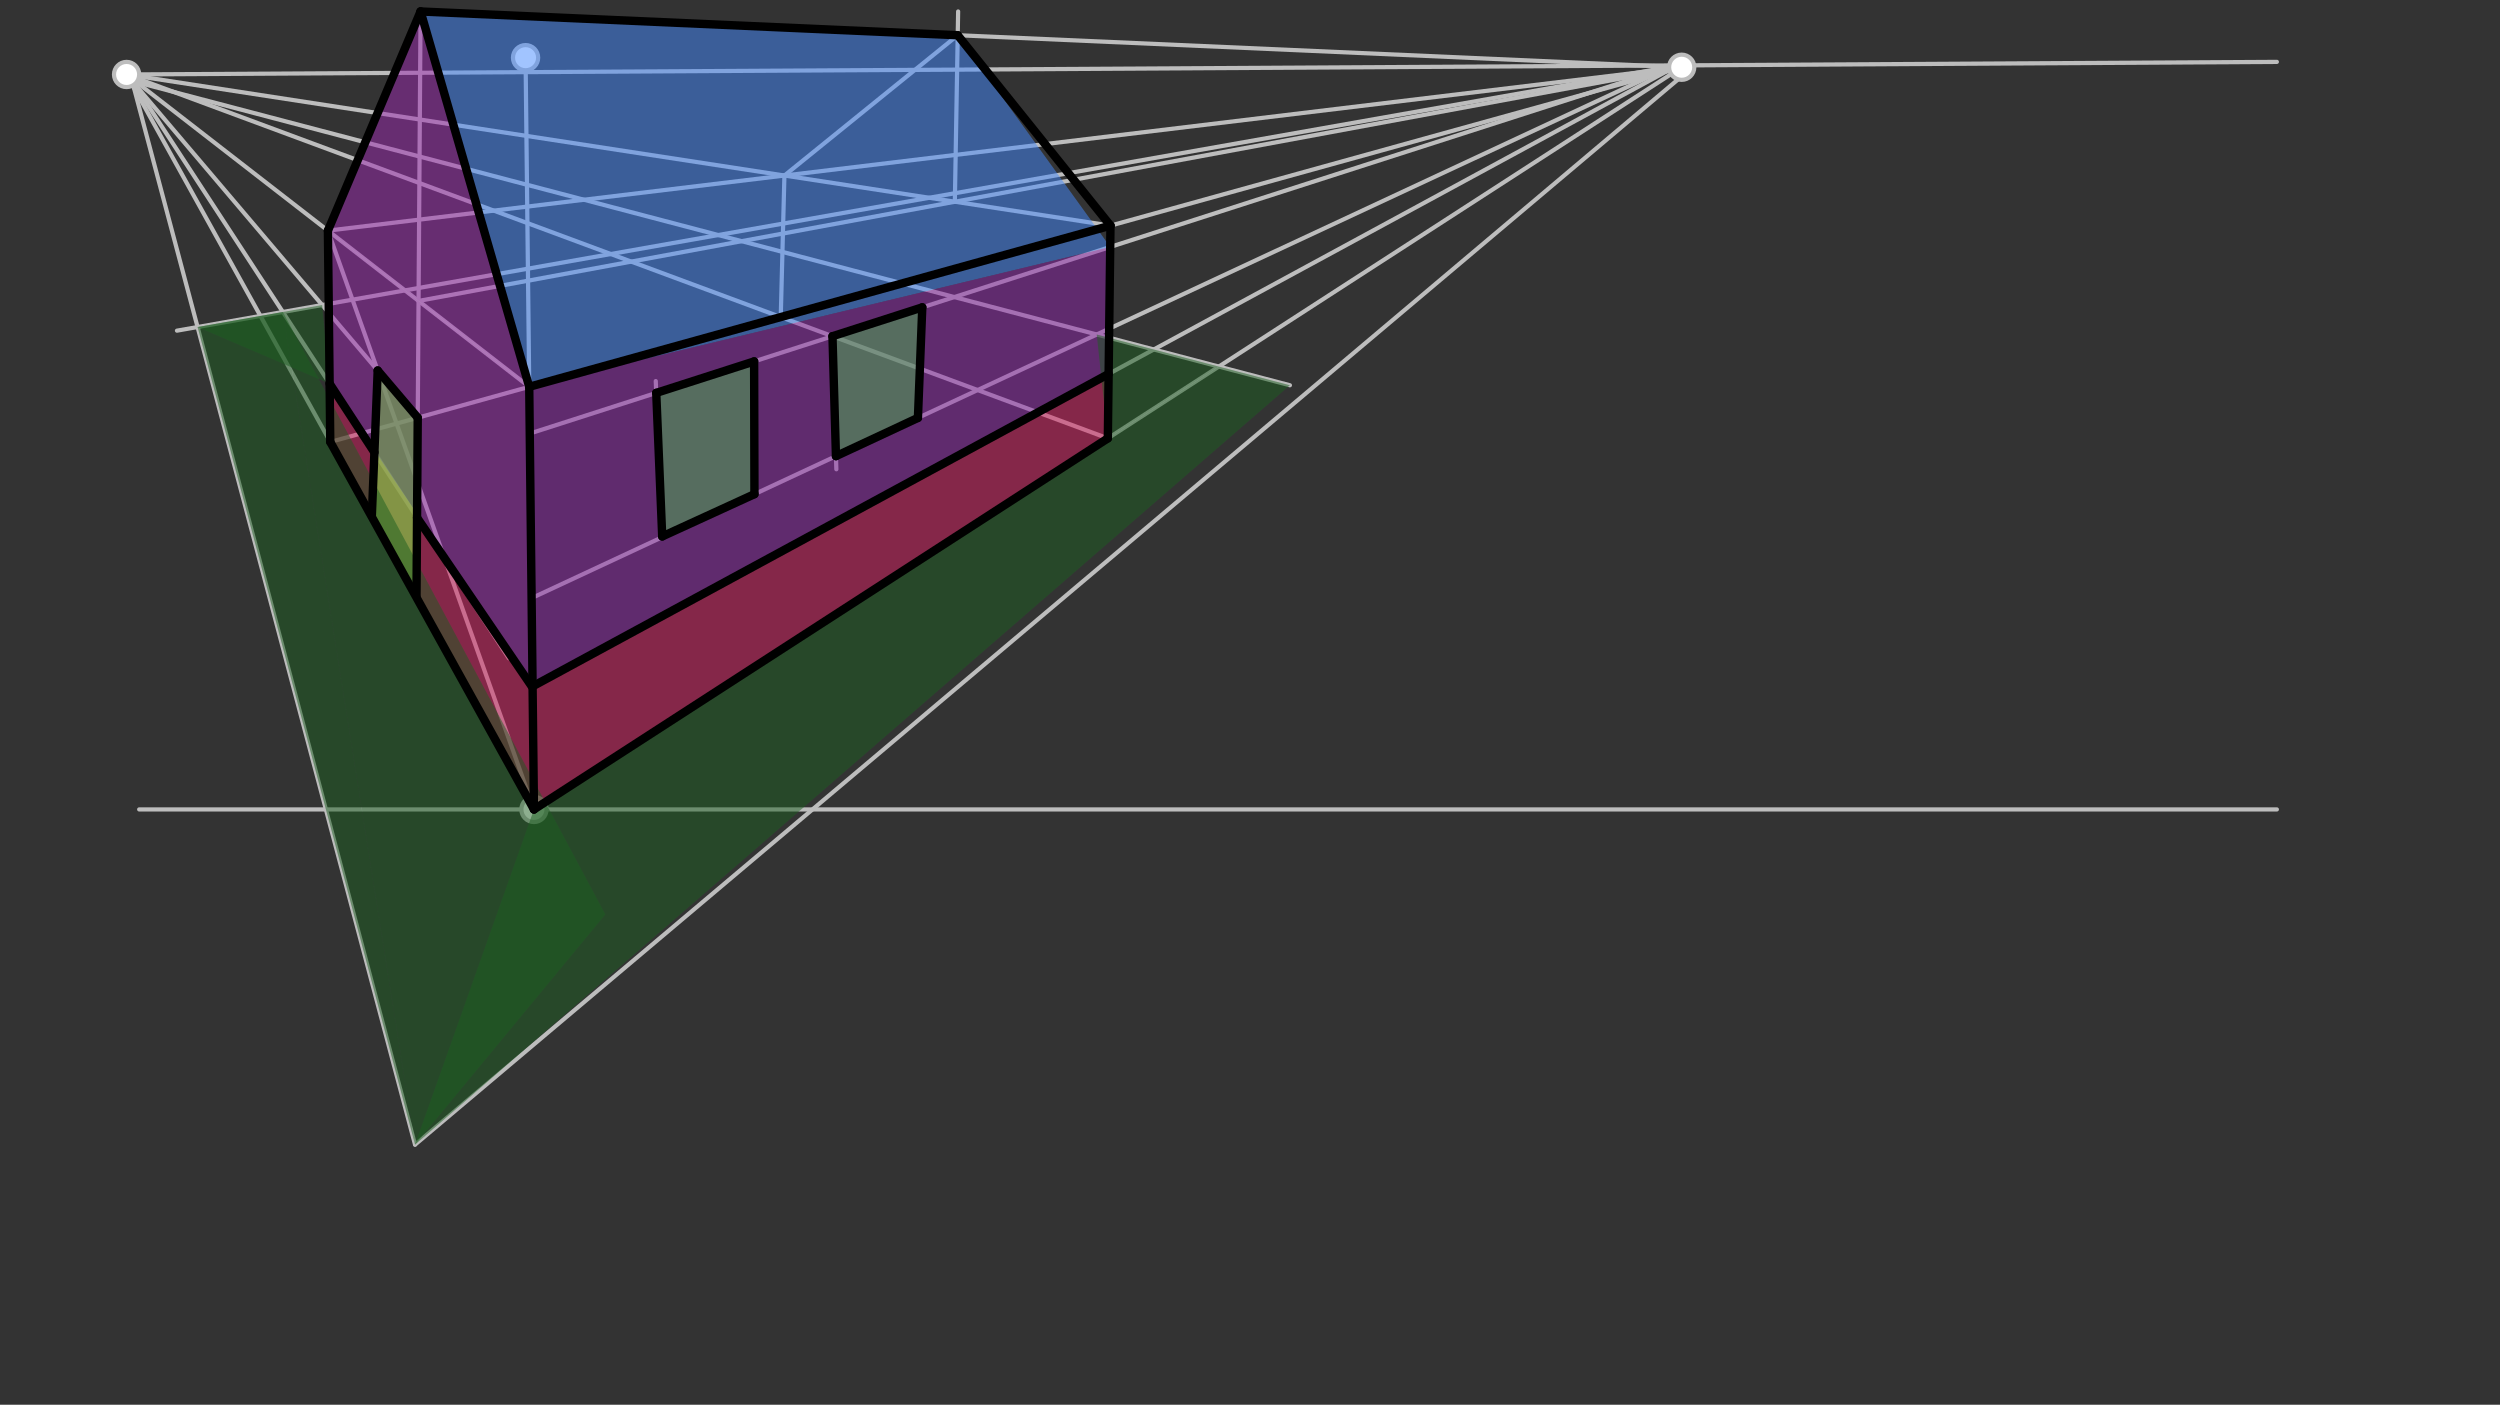 <svg xmlns="http://www.w3.org/2000/svg" class="svg--1it" height="100%" preserveAspectRatio="xMidYMid meet" viewBox="0 0 595.276 334.488" width="100%"><rect x="0" y="0" width="595.276" height="334.488" fill="#333333" stroke="none"/><defs><marker id="marker-arrow" markerHeight="16" markerUnits="userSpaceOnUse" markerWidth="24" orient="auto-start-reverse" refX="24" refY="4" viewBox="0 0 24 8"><path d="M 0 0 L 24 4 L 0 8 z" stroke="inherit"></path></marker></defs><g class="aux-layer--1FB"><g class="element--2qn"><line stroke="#BDBDBD" stroke-dasharray="none" stroke-linecap="round" stroke-width="1" x1="30.141" x2="542.141" y1="17.734" y2="14.734"></line></g><g class="element--2qn"><line stroke="#BDBDBD" stroke-dasharray="none" stroke-linecap="round" stroke-width="1" x1="33.141" x2="542.141" y1="192.734" y2="192.734"></line></g><g class="element--2qn"><line stroke="#BDBDBD" stroke-dasharray="none" stroke-linecap="round" stroke-width="1" x1="125.141" x2="127.141" y1="13.734" y2="192.734"></line></g><g class="element--2qn"><line stroke="#BDBDBD" stroke-dasharray="none" stroke-linecap="round" stroke-width="1" x1="127.141" x2="30.141" y1="192.734" y2="17.734"></line></g><g class="element--2qn"><line stroke="#BDBDBD" stroke-dasharray="none" stroke-linecap="round" stroke-width="1" x1="127.141" x2="400.43" y1="192.734" y2="16.012"></line></g><g class="element--2qn"><line stroke="#BDBDBD" stroke-dasharray="none" stroke-linecap="round" stroke-width="1" x1="78.641" x2="400.43" y1="105.234" y2="16.012"></line></g><g class="element--2qn"><line stroke="#BDBDBD" stroke-dasharray="none" stroke-linecap="round" stroke-width="1" x1="263.785" x2="30.141" y1="104.373" y2="17.734"></line></g><g class="element--2qn"><line stroke="#BDBDBD" stroke-dasharray="none" stroke-linecap="round" stroke-width="1" x1="126.016" x2="30.141" y1="92.098" y2="17.734"></line></g><g class="element--2qn"><line stroke="#BDBDBD" stroke-dasharray="none" stroke-linecap="round" stroke-width="1" x1="78.641" x2="78.078" y1="105.234" y2="54.916"></line></g><g class="element--2qn"><line stroke="#BDBDBD" stroke-dasharray="none" stroke-linecap="round" stroke-width="1" x1="263.785" x2="264.416" y1="104.373" y2="53.648"></line></g><g class="element--2qn"><line stroke="#BDBDBD" stroke-dasharray="none" stroke-linecap="round" stroke-width="1" x1="78.078" x2="400.43" y1="54.916" y2="16.012"></line></g><g class="element--2qn"><line stroke="#BDBDBD" stroke-dasharray="none" stroke-linecap="round" stroke-width="1" x1="264.415" x2="30.141" y1="53.725" y2="17.734"></line></g><g class="element--2qn"><line stroke="#BDBDBD" stroke-dasharray="none" stroke-linecap="round" stroke-width="1" x1="185.904" x2="186.777" y1="75.493" y2="41.798"></line></g><g class="element--2qn"><line stroke="#BDBDBD" stroke-dasharray="none" stroke-linecap="round" stroke-width="1" x1="78.078" x2="127.141" y1="54.916" y2="192.734"></line></g><g class="element--2qn"><line stroke="#BDBDBD" stroke-dasharray="none" stroke-linecap="round" stroke-width="1" x1="100.141" x2="99.173" y1="2.734" y2="141.859"></line></g><g class="element--2qn"><line stroke="#BDBDBD" stroke-dasharray="none" stroke-linecap="round" stroke-width="1" x1="78.078" x2="100.141" y1="54.916" y2="2.734"></line></g><g class="element--2qn"><line stroke="#BDBDBD" stroke-dasharray="none" stroke-linecap="round" stroke-width="1" x1="100.141" x2="126.016" y1="2.734" y2="92.098"></line></g><g class="element--2qn"><line stroke="#BDBDBD" stroke-dasharray="none" stroke-linecap="round" stroke-width="1" x1="99.661" x2="400.43" y1="71.657" y2="16.012"></line></g><g class="element--2qn"><line stroke="#BDBDBD" stroke-dasharray="none" stroke-linecap="round" stroke-width="1" x1="100.141" x2="400.43" y1="2.734" y2="16.012"></line></g><g class="element--2qn"><line stroke="#BDBDBD" stroke-dasharray="none" stroke-linecap="round" stroke-width="1" x1="227.358" x2="228.141" y1="48.032" y2="2.734"></line></g><g class="element--2qn"><line stroke="#BDBDBD" stroke-dasharray="none" stroke-linecap="round" stroke-width="1" x1="228.043" x2="264.415" y1="8.39" y2="53.725"></line></g><g class="element--2qn"><line stroke="#BDBDBD" stroke-dasharray="none" stroke-linecap="round" stroke-width="1" x1="228.043" x2="186.777" y1="8.39" y2="41.798"></line></g><g class="element--2qn"><line stroke="#BDBDBD" stroke-dasharray="none" stroke-linecap="round" stroke-width="1" x1="99.468" x2="30.141" y1="99.459" y2="17.734"></line></g><g class="element--2qn"><line stroke="#BDBDBD" stroke-dasharray="none" stroke-linecap="round" stroke-width="1" x1="121.141" x2="29.141" y1="156.734" y2="15.734"></line></g><g class="element--2qn"><line stroke="#BDBDBD" stroke-dasharray="none" stroke-linecap="round" stroke-width="1" x1="126.671" x2="398.722" y1="163.512" y2="15.962"></line></g><g class="element--2qn"><line stroke="#BDBDBD" stroke-dasharray="none" stroke-linecap="round" stroke-width="1" x1="126.578" x2="398.141" y1="142.416" y2="15.734"></line></g><g class="element--2qn"><line stroke="#BDBDBD" stroke-dasharray="none" stroke-linecap="round" stroke-width="1" x1="126.141" x2="397.795" y1="103.234" y2="15.895"></line></g><g class="element--2qn"><line stroke="#BDBDBD" stroke-dasharray="none" stroke-linecap="round" stroke-width="1" x1="156.141" x2="157.679" y1="90.734" y2="127.728"></line></g><g class="element--2qn"><line stroke="#BDBDBD" stroke-dasharray="none" stroke-linecap="round" stroke-width="1" x1="179.566" x2="179.641" y1="86.058" y2="117.853"></line></g><g class="element--2qn"><line stroke="#BDBDBD" stroke-dasharray="none" stroke-linecap="round" stroke-width="1" x1="198.22" x2="199.141" y1="80.06" y2="111.734"></line></g><g class="element--2qn"><line stroke="#BDBDBD" stroke-dasharray="none" stroke-linecap="round" stroke-width="1" x1="219.607" x2="218.557" y1="73.184" y2="99.757"></line></g><g class="element--2qn"><line stroke="#BDBDBD" stroke-dasharray="none" stroke-linecap="round" stroke-width="1" x1="31.462" x2="98.826" y1="19.292" y2="272.552"></line></g><g class="element--2qn"><line stroke="#BDBDBD" stroke-dasharray="none" stroke-linecap="round" stroke-width="1" x1="98.826" x2="402.141" y1="272.552" y2="16.734"></line></g><g class="element--2qn"><line stroke="#BDBDBD" stroke-dasharray="none" stroke-linecap="round" stroke-width="1" x1="307.141" x2="31.462" y1="91.734" y2="19.292"></line></g><g class="element--2qn"><line stroke="#BDBDBD" stroke-dasharray="none" stroke-linecap="round" stroke-width="1" x1="42.141" x2="397.795" y1="78.734" y2="15.895"></line></g><g class="element--2qn"><line stroke="#BA68C8" stroke-dasharray="none" stroke-linecap="round" stroke-width="1" x1="100.141" x2="126.016" y1="2.734" y2="92.098"></line></g><g class="element--2qn"><circle cx="125.141" cy="13.734" r="3" stroke="#BDBDBD" stroke-width="1" fill="#ffffff"></circle>}</g><g class="element--2qn"><circle cx="127.141" cy="192.734" r="3" stroke="#BDBDBD" stroke-width="1" fill="#ffffff"></circle>}</g><g class="element--2qn"><circle cx="30.141" cy="17.734" r="3" stroke="#BDBDBD" stroke-width="1" fill="#ffffff"></circle>}</g><g class="element--2qn"><circle cx="400.43" cy="16.012" r="3" stroke="#BDBDBD" stroke-width="1" fill="#ffffff"></circle>}</g></g><g class="main-layer--3Vd"><g class="element--2qn"><g fill="#448aff" opacity="0.5"><path d="M 100.141 2.734 L 228.043 8.39 L 264.352 58.798 L 126.016 92.098 L 100.141 2.734 Z" stroke="none"></path></g></g><g class="element--2qn"><g fill="#8E24AA" opacity="0.5"><path d="M 126.016 92.098 L 264.352 58.798 L 263.976 89.043 L 126.813 163.435 L 126.016 92.098 Z" stroke="none"></path></g></g><g class="element--2qn"><g fill="#4CAF50" opacity="0.5"><path d="M 156.258 93.551 L 179.566 86.058 L 179.641 117.663 L 157.679 127.728 L 156.258 93.551 Z" stroke="none"></path></g></g><g class="element--2qn"><g fill="#4CAF50" opacity="0.5"><path d="M 198.22 80.06 L 219.607 73.184 L 218.567 99.504 L 199.05 108.609 L 198.22 80.06 Z" stroke="none"></path></g></g><g class="element--2qn"><g fill="#D81B60" opacity="0.5"><path d="M 126.813 163.435 L 263.976 89.043 L 263.785 104.373 L 127.141 192.734 L 126.813 163.435 Z" stroke="none"></path></g></g><g class="element--2qn"><g fill="#D81B60" opacity="0.5"><path d="M 126.813 163.435 L 78.486 91.361 L 78.641 105.234 L 127.141 192.734 L 126.813 163.435 Z" stroke="none"></path></g></g><g class="element--2qn"><g fill="#FFEB3B" opacity="0.5"><path d="M 89.935 88.221 L 88.539 122.808 L 99.173 141.859 L 99.468 99.459 L 89.935 88.221 Z" stroke="none"></path></g></g><g class="element--2qn"><g fill="#9C27B0" opacity="0.5"><path d="M 100.141 2.734 L 126.016 92.098 L 78.078 54.916 L 100.141 2.734 Z" stroke="none"></path></g></g><g class="element--2qn"><g fill="#9C27B0" opacity="0.5"><path d="M 126.016 92.098 L 78.078 54.916 L 78.486 91.361 L 126.813 163.435 L 126.016 92.098 Z" stroke="none"></path></g></g><g class="element--2qn"><g fill="#43A047" opacity="0.5"><path d="M 89.935 88.221 L 99.468 99.459 L 99.173 141.859 L 88.539 122.808 L 89.935 88.221 Z" stroke="none"></path></g></g><g class="element--2qn"><g fill="#1B5E20" opacity="0.5"><path d="M 47.042 77.868 L 98.826 272.552 L 67.342 74.282 L 47.042 77.868 Z" stroke="none"></path></g></g><g class="element--2qn"><g fill="#1B5E20" opacity="0.5"><path d="M 67.342 74.282 L 144.141 217.734 L 98.826 272.552 L 98.826 272.552 L 67.342 74.282 Z" stroke="none"></path></g></g><g class="element--2qn"><g fill="#1B5E20" opacity="0.5"><path d="M 98.826 272.552 L 307.141 91.734 L 290.21 87.285 L 127.141 192.734 L 98.826 272.552 Z" stroke="none"></path></g></g><g class="element--2qn"><g fill="#1B5E20" opacity="0.5"><path d="M 290.21 87.285 L 261.137 79.646 L 263.785 104.373 L 290.21 87.285 Z" stroke="none"></path></g></g><g class="element--2qn"><g fill="#1B5E20" opacity="0.5"><path d="M 47.042 77.868 L 76.706 72.627 L 78.486 91.361 L 47.042 77.868 Z" stroke="none"></path></g></g><g class="element--2qn"><line stroke="#000000" stroke-dasharray="none" stroke-linecap="round" stroke-width="2" x1="127.141" x2="126.016" y1="192.734" y2="92.098"></line></g><g class="element--2qn"><line stroke="#000000" stroke-dasharray="none" stroke-linecap="round" stroke-width="2" x1="126.016" x2="264.415" y1="92.098" y2="53.725"></line></g><g class="element--2qn"><line stroke="#000000" stroke-dasharray="none" stroke-linecap="round" stroke-width="2" x1="264.415" x2="263.785" y1="53.725" y2="104.373"></line></g><g class="element--2qn"><line stroke="#000000" stroke-dasharray="none" stroke-linecap="round" stroke-width="2" x1="263.785" x2="127.141" y1="104.373" y2="192.734"></line></g><g class="element--2qn"><line stroke="#000000" stroke-dasharray="none" stroke-linecap="round" stroke-width="2" x1="78.078" x2="78.641" y1="54.916" y2="105.234"></line></g><g class="element--2qn"><line stroke="#000000" stroke-dasharray="none" stroke-linecap="round" stroke-width="2" x1="78.641" x2="127.141" y1="105.234" y2="192.734"></line></g><g class="element--2qn"><line stroke="#000000" stroke-dasharray="none" stroke-linecap="round" stroke-width="2" x1="78.078" x2="100.141" y1="54.916" y2="2.734"></line></g><g class="element--2qn"><line stroke="#000000" stroke-dasharray="none" stroke-linecap="round" stroke-width="2" x1="100.141" x2="126.016" y1="2.734" y2="92.098"></line></g><g class="element--2qn"><line stroke="#000000" stroke-dasharray="none" stroke-linecap="round" stroke-width="2" x1="100.141" x2="228.043" y1="2.734" y2="8.39"></line></g><g class="element--2qn"><line stroke="#000000" stroke-dasharray="none" stroke-linecap="round" stroke-width="2" x1="228.043" x2="264.415" y1="8.39" y2="53.725"></line></g><g class="element--2qn"><line stroke="#000000" stroke-dasharray="none" stroke-linecap="round" stroke-width="2" x1="99.173" x2="99.468" y1="141.859" y2="99.459"></line></g><g class="element--2qn"><line stroke="#000000" stroke-dasharray="none" stroke-linecap="round" stroke-width="2" x1="99.468" x2="89.935" y1="99.459" y2="88.221"></line></g><g class="element--2qn"><line stroke="#000000" stroke-dasharray="none" stroke-linecap="round" stroke-width="2" x1="89.935" x2="88.539" y1="88.221" y2="122.808"></line></g><g class="element--2qn"><line stroke="#000000" stroke-dasharray="none" stroke-linecap="round" stroke-width="2" x1="78.486" x2="89.149" y1="91.361" y2="107.703"></line></g><g class="element--2qn"><line stroke="#000000" stroke-dasharray="none" stroke-linecap="round" stroke-width="2" x1="99.302" x2="126.671" y1="123.265" y2="163.512"></line></g><g class="element--2qn"><line stroke="#000000" stroke-dasharray="none" stroke-linecap="round" stroke-width="2" x1="126.813" x2="263.976" y1="163.435" y2="89.043"></line></g><g class="element--2qn"><line stroke="#000000" stroke-dasharray="none" stroke-linecap="round" stroke-width="2" x1="156.258" x2="179.566" y1="93.551" y2="86.058"></line></g><g class="element--2qn"><line stroke="#000000" stroke-dasharray="none" stroke-linecap="round" stroke-width="2" x1="179.566" x2="179.641" y1="86.058" y2="117.663"></line></g><g class="element--2qn"><line stroke="#000000" stroke-dasharray="none" stroke-linecap="round" stroke-width="2" x1="179.641" x2="157.679" y1="117.663" y2="127.728"></line></g><g class="element--2qn"><line stroke="#000000" stroke-dasharray="none" stroke-linecap="round" stroke-width="2" x1="156.258" x2="157.679" y1="93.551" y2="127.728"></line></g><g class="element--2qn"><line stroke="#000000" stroke-dasharray="none" stroke-linecap="round" stroke-width="2" x1="198.22" x2="219.607" y1="80.06" y2="73.184"></line></g><g class="element--2qn"><line stroke="#000000" stroke-dasharray="none" stroke-linecap="round" stroke-width="2" x1="219.607" x2="218.567" y1="73.184" y2="99.504"></line></g><g class="element--2qn"><line stroke="#000000" stroke-dasharray="none" stroke-linecap="round" stroke-width="2" x1="218.567" x2="199.05" y1="99.504" y2="108.609"></line></g><g class="element--2qn"><line stroke="#000000" stroke-dasharray="none" stroke-linecap="round" stroke-width="2" x1="198.22" x2="199.05" y1="80.06" y2="108.609"></line></g></g><g class="snaps-layer--2PT"></g><g class="temp-layer--rAP"></g></svg>